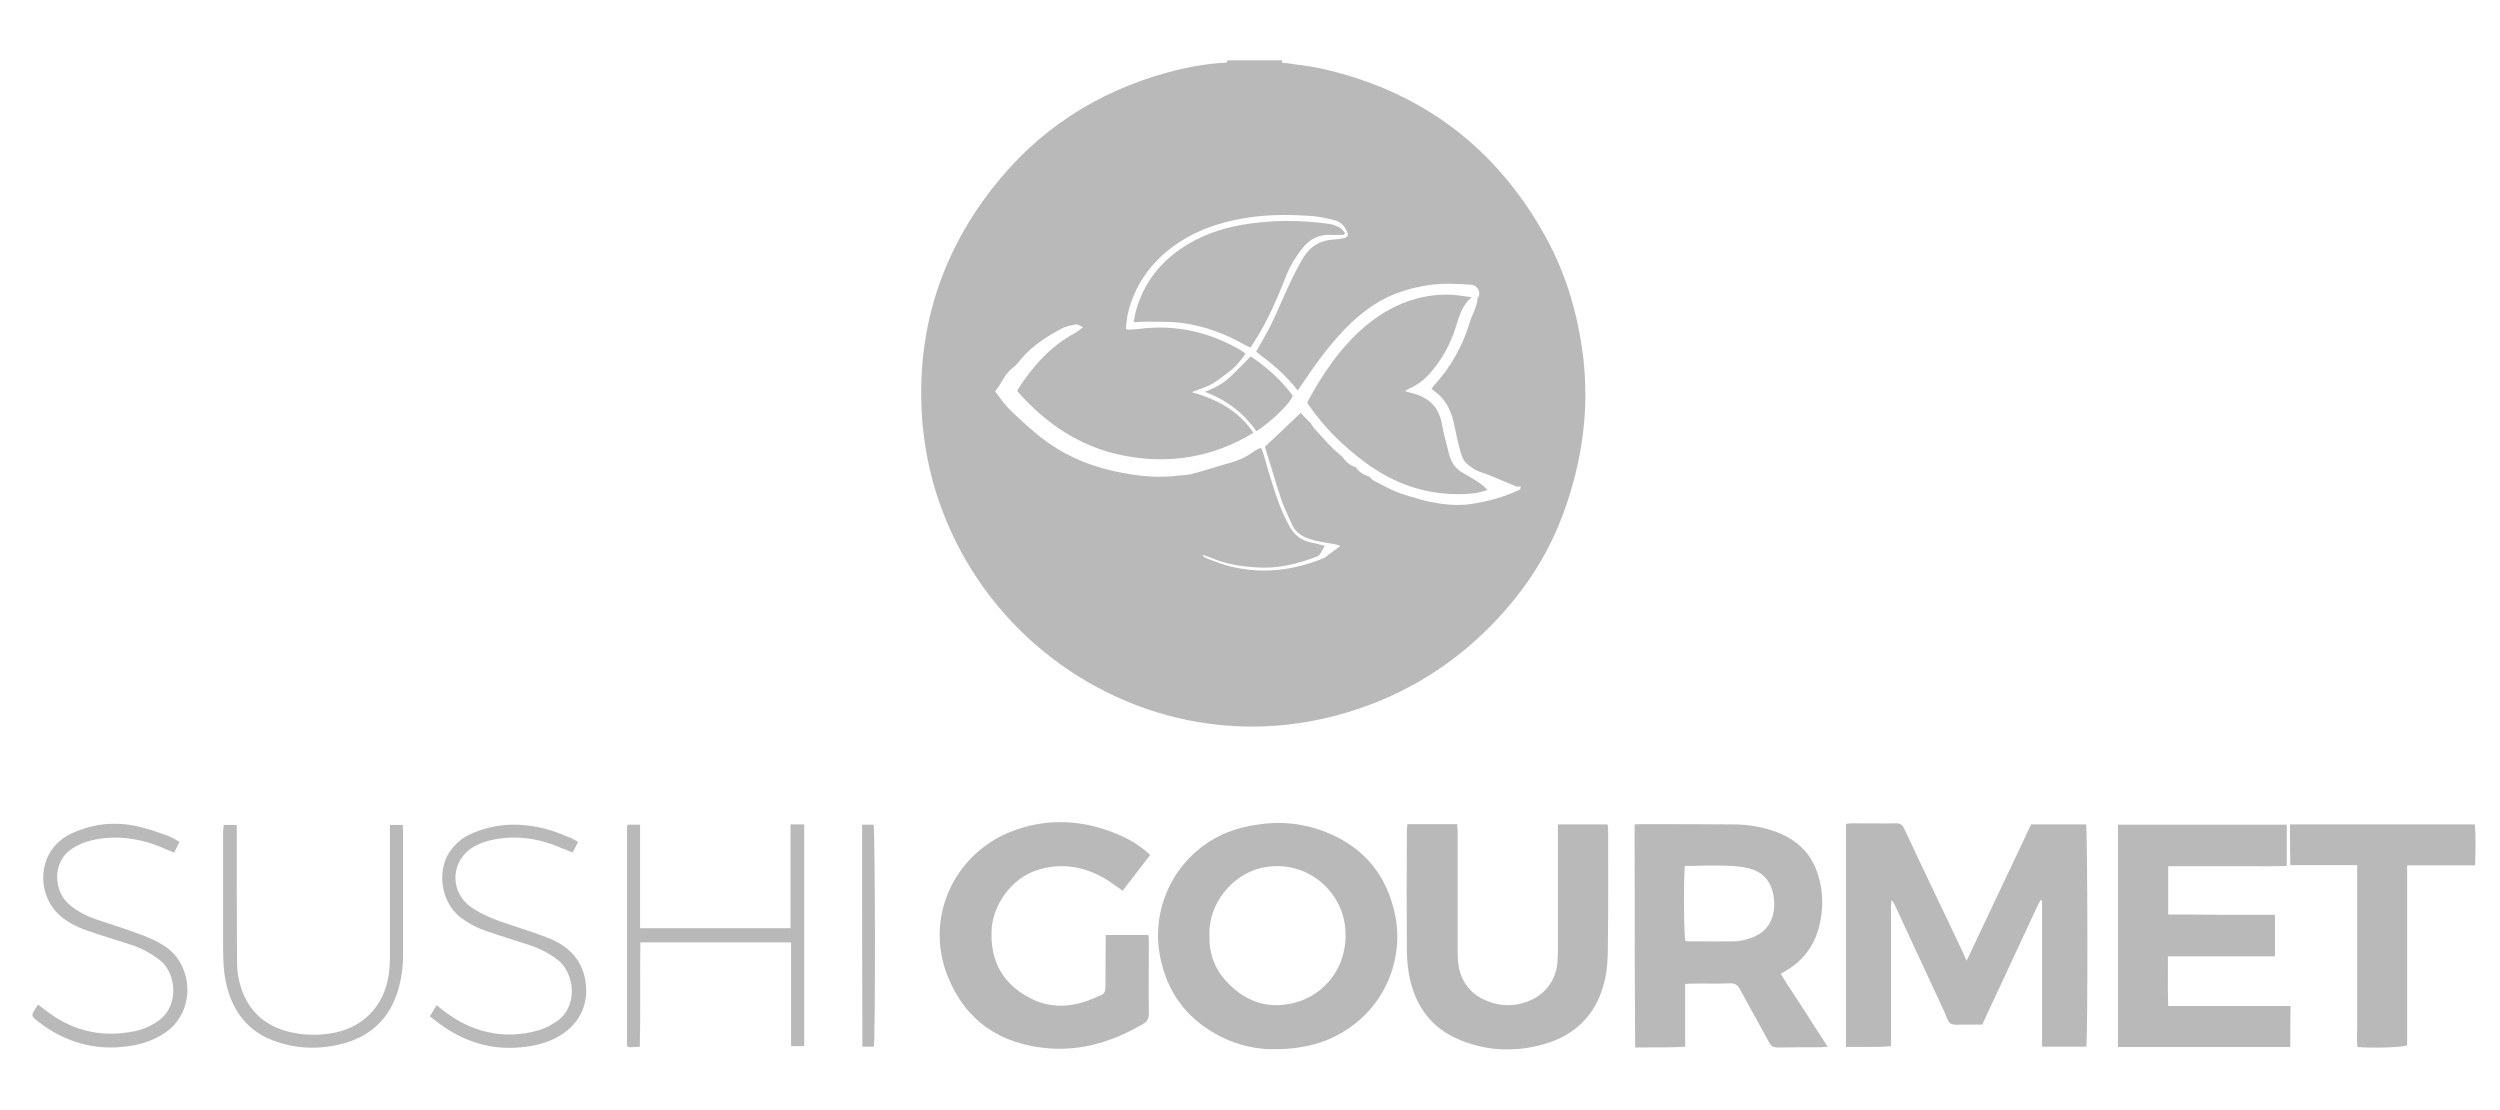 <svg xmlns="http://www.w3.org/2000/svg" xmlns:xlink="http://www.w3.org/1999/xlink" id="Calque_1" x="0px" y="0px" viewBox="0 0 915.5 406.4" style="enable-background:new 0 0 915.5 406.4;" xml:space="preserve"><style type="text/css">	.st0{fill:#B9B9B9;}</style><g>	<path class="st0" d="M469.5,22.1c-0.2,1.4,0.9,0.9,1.5,1c4.4,0.7,8.9,1.1,13.3,2.1c36.5,8.3,63.8,29,81.8,61.7  c7.7,14,12,29.2,13.8,45.1c2,18.7-0.6,36.7-6.8,54.3c-5.7,16.3-14.9,30.4-27,42.7c-16,16.3-35.1,27.3-57.1,33.1  c-13.8,3.6-27.9,4.8-42.1,3.4c-42.2-4.1-80.5-31.1-98.6-70.8c-6-13.1-9.5-26.8-10.6-41.1c-2.3-31.4,6.3-59.7,25.6-84.5  c16.6-21.4,38.3-35.5,64.4-42.6c6.5-1.8,13.1-3,19.9-3.5c0.7-0.1,1.8,0.4,1.9-0.9C456.2,22.1,462.9,22.1,469.5,22.1z M491.5,167.2  L491.5,167.2c1.2,1.7,2.8,3.3,5,3.9c1.2,1.9,3,2.8,5,3.5c0.5,0.4,0.9,1,1.4,1.3c2.8,1.5,5.6,3,8.4,4.2c2.2,0.9,4.5,1.5,6.8,2.2  l-0.1-0.1c1.2,0.4,2.3,0.8,3.5,1.1c5.8,1.3,11.7,2.2,17.7,1.2c5.6-0.9,11-2.3,16.2-4.7c0.6-0.3,1.5-0.3,1.5-1.6c-0.5,0-1,0-1.5,0  l0,0c-3.1-1.3-6.2-2.6-9.3-3.9c-2.1-0.9-4.5-1.4-6.4-2.6c-1.6-1-3.5-2.5-4.1-4.1c-1.4-3.6-2.1-7.5-2.9-11.3  c-1-5.1-2.8-9.6-7.1-12.8c-0.4-0.3-0.9-0.7-1.4-1.1c0.4-0.5,0.6-0.8,0.8-1.1c6.2-6.7,10.6-14.5,13.2-23.2c0.9-3,2.7-5.7,2.9-8.9  c0-0.2,0.3-0.4,0.4-0.6c0.8-1.8-0.6-4.1-2.5-4.3c-5.5-0.4-11-0.7-16.4,0.2c-6.9,1.1-13.4,3.2-19.3,7c-4.9,3.2-9.2,7.1-13.1,11.5  c-5,5.5-9.3,11.6-13.4,17.7c-0.4,0.7-0.9,1.3-1.6,2.3c-4.4-5.8-9.8-10.2-15.2-14.2c2-3.7,4-6.9,5.7-10.4c2.4-5,4.5-10.2,6.9-15.2  c1.5-3.2,3.1-6.3,4.9-9.2c2.5-4,6.3-6.1,11-6.3c1.1-0.1,2.2-0.2,3.2-0.4c1.8-0.3,2.3-1.1,1.5-2.7c-0.9-1.9-2.3-3.4-4.3-3.9  c-2.8-0.7-5.7-1.4-8.5-1.6c-7.4-0.5-14.8-0.6-22.2,0.4c-9.3,1.3-18.2,3.9-26.2,9.1c-8.4,5.5-14.6,12.8-17.9,22.4  c-1.1,3.1-1.6,6.2-1.8,9.5c0.5,0.1,0.8,0.2,1.1,0.2c1.3-0.1,2.7-0.1,4-0.3c13.1-1.6,25.3,1.1,36.7,7.7c0.7,0.4,1.3,0.9,2,1.4  c-1.7,2.5-3.4,4.6-5.6,6.3s-4.3,3.4-6.7,4.8c-2.3,1.3-4.9,2-7.4,3c9.2,2.6,17.1,6.7,22.6,14.9c-15,9.1-31,11.6-47.7,8.3  c-15.7-3.1-28.4-11.7-38.7-23.5c0.1-0.5,0.1-0.6,0.1-0.7c5.5-8.4,11.9-15.8,20.9-20.6c0.9-0.5,1.7-1.2,3-2.2c-1.2-0.5-2-1.1-2.6-1  c-1.6,0.3-3.3,0.6-4.8,1.3c-5.7,3-11.1,6.4-15.3,11.4c-0.9,1.1-1.8,2.3-2.9,3.1c-3.1,2.2-4.2,5.9-6.6,8.7c1.1,1.4,2,2.7,3,4  c2.5,3.2,5.6,5.7,8.5,8.4c3.5,3.1,7.1,6.1,11.1,8.5c8.3,5.2,17.5,8,27.1,9.5c5.7,0.9,11.4,1.2,17.1,0.5c1.7-0.2,3.5-0.2,5.2-0.6  c4.1-1.1,8.1-2.4,12.2-3.6c1.4-0.4,2.9-0.8,4.3-1.3s2.7-1.1,4-1.9c1.6-0.9,2.9-2.2,4.9-2.8c0.4,0.9,0.7,1.8,1,2.6  c0.8,2.7,1.5,5.5,2.4,8.2c1.9,6.2,3.9,12.4,7.1,18.1c1.8,3.2,4.4,5.1,8,5.8c1.7,0.3,3.3,0.8,4.8,1.2c-0.7,1.2-1.1,2.1-1.7,3  c-0.3,0.4-0.7,0.7-1.1,0.9c-7.1,2.7-14.3,4.5-21.9,4c-5.7-0.3-11.4-1.2-16.8-3.5c-1.1-0.5-2.3-0.8-3.4-1.2c0.5,0.8,1.2,1.2,2,1.5  c3,1.1,5.9,2.3,9,3c11.5,2.6,22.6,1.3,33.5-3.2c0.4-0.2,0.9-0.5,1.2-0.8c1.1-0.8,2.2-1.7,3.4-2.5c0.4-0.3,0.8-0.7,1.5-1.2  c-0.7-0.2-1.1-0.4-1.4-0.5c-2.5-0.5-5.1-0.8-7.6-1.4c-3.7-0.9-7.1-2.2-8.8-6.2c-1.3-3.1-2.9-6-3.9-9.2c-2.1-6.3-3.9-12.7-5.9-19  c4.5-4.2,8.8-8.3,13.1-12.4c1.2,1.3,2.2,2.3,3.3,3.4v-0.2c0.6,0.9,1.1,1.8,1.8,2.6c1.6,1.8,3.2,3.5,4.8,5.3  c0.6,0.6,1.1,1.1,1.7,1.7C489,165.1,490.3,166.2,491.5,167.2z"></path>	<path class="st0" d="M720.2,351.8c8.1-17.1,15.8-33.5,23.6-49.9c6.9,0,13.5,0,20.1,0c0.6,2.2,0.7,78.1,0.1,81.4  c-5.3,0-10.7,0-16.2,0c0-17.9,0-35.7,0-53.5c-0.2-0.1-0.3-0.1-0.5-0.2c-0.4,0.7-0.8,1.3-1.1,2c-6.4,13.7-12.7,27.3-19.1,41  c-0.3,0.8-0.7,1.5-1.2,2.6c-2.2,0-4.5,0-6.8,0c-1.6,0-3.6,0.3-4.8-0.4c-1.1-0.7-1.5-2.7-2.2-4.1c-6.2-13.3-12.3-26.6-18.5-39.9  c-0.2-0.4-0.5-0.8-0.9-1.2c-0.4,2.2-0.2,4.4-0.2,6.5c0,2.2,0,4.5,0,6.7s0,4.5,0,6.7s0,4.5,0,6.7s0,4.3,0,6.5s0,4.5,0,6.7  s0,4.5,0,6.7s0,4.5,0,7c-5.6,0.5-11,0.2-16.5,0.3c0-27.3,0-54.4,0-81.7c0.8-0.1,1.6-0.2,2.3-0.2c5.3,0,10.7,0.1,16,0  c1.7,0,2.4,0.6,3.1,2.1c7,15,14.2,29.9,21.3,44.9C719.1,349.6,719.5,350.4,720.2,351.8z"></path>	<path class="st0" d="M466.2,384.2c-5.9,0.1-12.8-1.4-19-4.5c-11.2-5.6-18.7-14.5-21.8-26.8c-4.7-18.3,3.5-36,17.8-44.9  c5.2-3.3,11-5.1,17.1-6c8.6-1.4,17.1-0.5,25.2,2.7c14.2,5.6,22.6,16.1,25.5,30.9c3.4,17.9-5.8,38.7-27.6,46.2  C478.2,383.4,472.9,384.3,466.2,384.2z M442.9,342.5c-0.2,6.1,1.6,11.6,5.5,16.1c6.8,7.8,15.4,11.3,25.7,8.6  c10.9-2.8,19.9-13.2,18.5-27.6c-1.3-13.5-14.4-25.3-30.6-21.8C451,320.3,442.4,331.3,442.9,342.5z"></path>	<path class="st0" d="M598.6,301.9c0.8,0,1.4-0.1,2.1-0.1c11.3,0,22.6,0,33.9,0.1c4.5,0,9,0.6,13.3,1.9c4.1,1.2,7.9,3,11.2,5.9  c4.3,3.8,6.5,8.8,7.6,14.3c1.1,5.7,0.7,11.4-1,17c-2,6.1-5.7,10.9-11.2,14.2c-0.7,0.4-1.4,0.8-2.4,1.4c2.7,4.5,5.7,8.8,8.5,13.2  c2.8,4.4,5.6,8.8,8.7,13.5c-1.3,0.1-2.2,0.2-3,0.2c-5.1,0-10.1,0-15.2,0.1c-1.6,0-2.6-0.5-3.3-2c-3.5-6.4-7.1-12.8-10.6-19.3  c-0.9-1.7-2-2.3-3.9-2.2c-4.5,0.2-9,0-13.5,0.1c-0.8,0-1.6,0.1-2.7,0.1c0,7.6,0,15.2,0,23c-6.2,0.4-12.2,0.2-18.3,0.3  C598.6,356.2,598.6,329.1,598.6,301.9z M617,317.1c-0.5,4.1-0.4,25.7,0.2,27.5c0.3,0,0.6,0.1,0.9,0.1c5.7,0,11.5,0.1,17.2,0  c1.6,0,3.3-0.4,4.9-0.9c5.9-1.7,9.1-5.6,9.5-11.7c0.1-1.5-0.1-3-0.3-4.5c-0.9-4.7-3.6-8-8.2-9.4c-2.2-0.7-4.6-0.9-6.9-1.1  c-3.7-0.2-7.5-0.1-11.2-0.1C621.1,317.1,619.1,317.1,617,317.1z"></path>	<path class="st0" d="M838.7,383.4c-21.1,0-42,0-63.1,0c0-27.1,0-54.2,0-81.4c20.6,0,41.1,0,61.8,0c0,5,0,9.8,0,15.1  c-4.7,0.2-9.5,0.1-14.3,0.1s-9.7,0-14.5,0s-9.6,0-14.6,0c0,5.9,0,11.6,0,17.7c6.5,0,13,0,19.5,0.1c6.5,0,12.9,0,19.6,0  c0,5.2,0,10,0,15.2c-13,0-25.9,0-39.2,0c0,6.2-0.1,12,0.1,18.2c15.1,0,29.9,0,44.8,0C838.7,373.3,838.7,378.1,838.7,383.4z"></path>	<path class="st0" d="M570.5,301.9c6.3,0,12.2,0,18.2,0c0.1,0.8,0.2,1.6,0.2,2.3c0,14.2,0.1,28.3-0.1,42.5c0,4.1-0.2,8.2-1.1,12.1  c-3,13.3-11.6,21.2-24.7,24.2c-9.8,2.3-19.6,1.6-28.9-2.4c-9.5-4-15.2-11.5-17.6-21.3c-0.9-3.7-1.3-7.6-1.3-11.4  c-0.1-14.7-0.1-29.3,0-44c0-0.6,0.1-1.3,0.2-2.1c6.1,0,12,0,18.2,0c0.1,1.2,0.2,2.4,0.2,3.5c0,14.4,0,28.8,0,43.2  c0,2.6,0.1,5.1,0.9,7.6c1.8,5.7,5.8,9.2,11.4,11c4,1.3,8,1.3,12,0.1c7.3-2.2,11.9-8,12.3-15.5c0.1-1.7,0.1-3.3,0.1-5  c0-14,0-28,0-42C570.5,303.9,570.5,303,570.5,301.9z"></path>	<path class="st0" d="M411.1,326.2c-2.5-1.7-4.7-3.5-7.2-4.9c-7.7-4.2-15.8-5.4-24.3-2.6c-9.4,3.1-16.2,12.9-16.5,22.3  c-0.4,11.4,4.4,19.6,14.5,24.7c6.7,3.4,13.7,3.2,20.6,0.8c1.6-0.5,3-1.3,4.6-1.9c1.5-0.5,2-1.5,2-3c0-5.8,0.1-11.7,0.1-17.5  c0-0.5,0-1,0-1.7c5.2,0,10.3,0,15.6,0c0.1,0.5,0.2,1,0.2,1.4c0,9.2-0.1,18.3,0,27.5c0,1.7-0.6,2.7-2,3.6c-10.7,6.3-22.2,10-34.7,9  c-17.5-1.4-30.4-9.9-37-26.5c-8.6-21.8,2.8-44.5,22.6-52.6c12-4.9,24.3-4.9,36.6-0.5c6.3,2.3,10.8,4.8,15,8.8  C417.8,317.5,414.5,321.8,411.1,326.2z"></path>	<path class="st0" d="M838.6,301.9c22.7,0,45,0,67.7,0c0.4,5,0.2,9.8,0.1,15c-8.3,0-16.4,0-24.9,0c0,22.2,0,44.1,0,65.9  c-2,0.8-13.1,1.1-18.2,0.6c-0.3-2.6-0.1-5.4-0.1-8.1s0-5.5,0-8.3s0-5.5,0-8.3s0-5.7,0-8.5s0-5.5,0-8.3s0-5.5,0-8.3s0-5.5,0-8.3  c0-2.7,0-5.5,0-8.5c-8.3,0-16.4,0-24.5,0C838.6,311.8,838.6,307,838.6,301.9z"></path>	<path class="st0" d="M289.7,345.1c-18.6,0-36.7,0-55.2,0c-0.2,12.7,0.1,25.3-0.2,38.2c-1.6,0.1-2.9,0.2-4.1,0.2  c-0.3-0.2-0.4-0.3-0.4-0.4c-0.1-0.1-0.1-0.1-0.1-0.2c-0.1-0.2-0.1-0.5-0.1-0.7c0-26.3,0-52.7,0-79c0-0.3,0.1-0.7,0.2-1.2  c1.5,0,2.9,0,4.6,0c0,12.7,0,25.2,0,37.9c18.5,0,36.7,0,55.1,0c0-12.7,0-25.2,0-38c1.7,0,3.1,0,5,0c0,27.1,0,54,0,81.2  c-1.7,0-3.1,0-4.8,0C289.7,370.7,289.7,358,289.7,345.1z"></path>	<path class="st0" d="M211.7,308.3c-0.8,1.6-1.4,2.8-2,3.9c-3.4-1.3-6.6-2.8-9.9-3.8c-6.6-1.9-13.4-2.3-20.2-0.7  c-2,0.5-4,1.2-5.8,2.2c-8.5,4.6-9.5,16-1.8,21.9c2.5,1.9,5.4,3.3,8.3,4.5c4.2,1.7,8.6,3,13,4.5c2.9,1,5.8,2,8.7,3.2  c6.3,2.8,10.7,7.2,12.2,14.2c1.8,8.7-1.5,16.4-9.1,21c-3.6,2.2-7.6,3.4-11.7,4c-13,2-24.3-1.7-34.4-9.8c-0.5-0.4-0.9-0.7-1.6-1.2  c0.9-1.4,1.6-2.7,2.5-4.1c0.7,0.5,1.1,0.9,1.6,1.3c10.6,8.5,22.5,11.6,35.7,7.9c2.1-0.6,4.2-1.7,6.1-2.9c8.7-5.4,7.3-18.1,0.8-23  c-3.3-2.5-6.9-4.3-10.8-5.5c-5.2-1.7-10.5-3.3-15.6-5.1c-3.2-1.1-6.2-2.7-9-4.8c-7.8-6-9-18.8-2.8-25.7c1.8-2.1,4-3.8,6.5-4.9  c9.1-4.1,18.5-4.3,28-1.7c2.6,0.7,5,1.7,7.5,2.7C209,306.7,210.2,307.5,211.7,308.3z"></path>	<path class="st0" d="M81.9,302.1c1.6,0,3,0,4.8,0c0,1.2,0,2.3,0,3.4c0,15.7,0,31.3,0.1,47c0,3.2,0.5,6.3,1.5,9.3  c2.8,8.5,8.7,13.8,17.3,16c5.7,1.4,11.6,1.5,17.3,0.3c10.4-2.3,17.7-9.8,19.4-20.9c0.4-2.5,0.5-5,0.5-7.5c0-14.8,0-29.7,0-44.5  c0-1,0-2,0-3.1c1.7,0,3.1,0,4.7,0c0,1,0.1,1.8,0.1,2.6c0,15.1,0,30.2,0,45.2c0,4.3-0.6,8.5-1.8,12.6c-3.1,10.4-9.9,16.9-20.3,19.7  c-8,2.1-16,2-23.9-0.6c-10.5-3.4-16.4-10.9-18.8-21.5c-0.9-4.1-1.1-8.2-1.1-12.4c0-14.5,0-29,0-43.5  C81.8,303.5,81.9,302.9,81.9,302.1z"></path>	<path class="st0" d="M14,367.9c1.5,1.1,2.8,2.2,4.2,3.2c9.3,6.7,19.6,8.8,30.8,6.6c3.4-0.7,6.5-2,9.3-4.1c7.7-5.8,6-17.7,0.1-22.1  c-3.4-2.6-7-4.5-11-5.7c-5.2-1.7-10.5-3.3-15.7-5.1c-3.2-1.1-6.3-2.6-9-4.8c-6.8-5.4-8.8-15.1-4.9-22.8c1.9-3.6,4.8-6.2,8.4-7.9  c7.6-3.5,15.5-4.4,23.7-2.7c3.9,0.8,7.7,2.2,11.4,3.5c1.5,0.5,2.8,1.4,4.4,2.3c-0.7,1.5-1.4,2.8-1.9,3.9c-3.5-1.3-6.6-2.9-10-3.8  c-7.3-2-14.6-2.4-21.9-0.2c-1.8,0.5-3.6,1.4-5.2,2.4c-7.8,4.7-7,15.6-1.7,20.3c3.1,2.8,6.7,4.6,10.6,5.9c5.4,1.8,10.8,3.5,16.1,5.5  c2.9,1.1,5.9,2.4,8.5,4.1c10.7,6.8,11.9,24.6-0.5,32.3c-3.9,2.4-8.1,3.8-12.6,4.4c-12.3,1.8-23.2-1.4-33-8.9  c-2.8-2.2-2.8-2.2-0.9-5.2C13.4,368.6,13.7,368.3,14,367.9z"></path>	<path class="st0" d="M315.7,302c1.4,0,2.8,0,4.2,0c0.6,2,0.7,78.5,0.1,81.3c-1.3,0-2.7,0-4.2,0C315.7,356.3,315.7,329.2,315.7,302z  "></path>	<path class="st0" d="M544.7,179.4c-2.6,1-5.3,1.4-8,1.5c-13.7,0.6-25.8-3.4-36.8-11.6c-8-5.9-14.9-12.7-20.6-20.9  c-0.2-0.3-0.4-0.7-0.6-1c5.6-10.5,12.1-20.1,21.2-27.9c5.6-4.7,11.7-8.2,18.7-10.1c4-1.1,8.2-1.6,12.3-1.5c2.5,0.1,5,0.6,8,0.9  c-3.6,3.2-4.6,7.2-5.8,11c-1.9,6.1-4.9,11.6-9.1,16.5c-2.2,2.6-4.8,4.6-7.9,6c-0.4,0.2-0.9,0.5-1.7,0.9c1.1,0.3,1.7,0.5,2.4,0.7  c6.1,1.4,10,4.9,11.2,11.2c0.7,3.8,1.7,7.6,2.7,11.4c0.8,3,2.5,5.4,5.4,6.9C539.2,175.2,542.2,176.7,544.7,179.4z"></path>	<path class="st0" d="M492.2,86c-1.6,0-3.3,0.1-4.9,0c-4.5-0.2-7.9,1.7-10.5,5.1c-2.2,2.8-4.1,5.8-5.5,9.2  c-3.4,8.5-6.9,17-11.9,24.7c-0.4,0.7-0.9,1.4-1.5,2.3c-0.9-0.4-1.7-0.8-2.4-1.2c-7.3-4.1-15-6.9-23.2-7.9  c-4.2-0.5-8.5-0.3-12.7-0.4c-1.4,0-2.8,0.1-4.5,0.2c0.4-1.7,0.6-3.2,1-4.6c2.7-9.4,8.3-16.8,16.3-22.3c6.9-4.7,14.5-7.4,22.6-8.8  c10.6-1.8,21.2-1.8,31.8-0.3c1.4,0.2,2.7,0.8,3.9,1.4c0.7,0.4,1.2,1.2,1.8,1.8C492.4,85.6,492.3,85.8,492.2,86z"></path>	<path class="st0" d="M458,130.5c6.1,4.1,11.3,8.8,15.4,14.4c-1.2,3.4-9.2,10.5-13.3,13c-4.7-6.6-10.8-11.4-18.9-14.4  c3.7-1.4,6.8-3.1,9.3-5.5C453.1,135.6,455.4,133.1,458,130.5z"></path></g></svg>